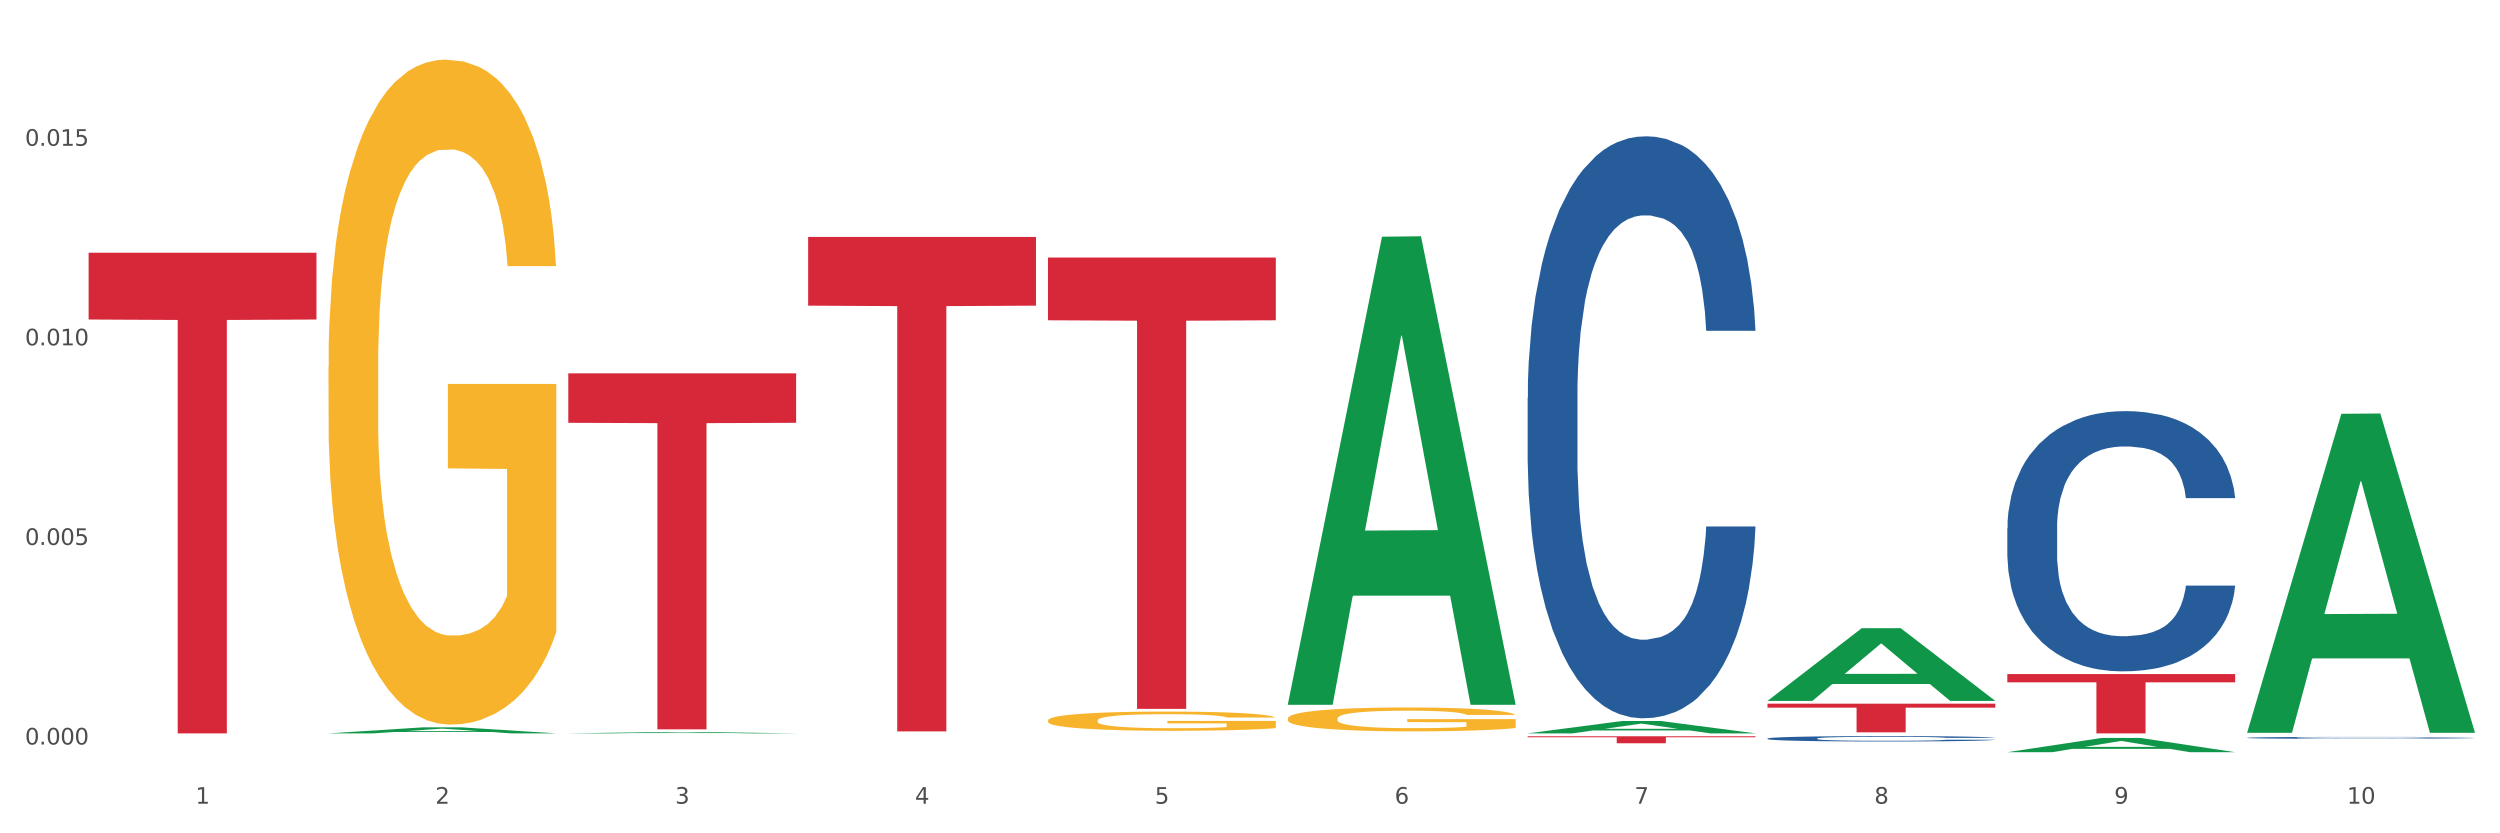 <?xml version="1.0" encoding="utf-8" standalone="no"?>
<!DOCTYPE svg PUBLIC "-//W3C//DTD SVG 1.1//EN"
  "http://www.w3.org/Graphics/SVG/1.1/DTD/svg11.dtd">
<svg xmlns:xlink="http://www.w3.org/1999/xlink" width="1080pt" height="360pt" viewBox="0 0 1080 360" xmlns="http://www.w3.org/2000/svg" version="1.1">
 <rect x="0" y="0" width="1080" height="360" fill="#333333" stroke="none"/>
 <defs>
  <style type="text/css">*{stroke-linejoin: round; stroke-linecap: butt}</style>
 </defs>
 <g id="figure_1">
  <g id="patch_1">
   <path d="M 0 360 
L 1080 360 
L 1080 0 
L 0 0 
z
" style="fill: #ffffff; stroke: #ffffff; stroke-linejoin: miter"/>
  </g>
  <g id="axes_1">
   <g id="matplotlib.axis_1">
    <g id="xtick_1">
     <g id="text_1">
      <!-- 1 -->
      <g style="fill: #4d4d4d" transform="translate(84.444 347.204) scale(0.096 -0.096)">
       <defs>
        <path id="DejaVuSans-31" d="M 794 531 
L 1825 531 
L 1825 4091 
L 703 3866 
L 703 4441 
L 1819 4666 
L 2450 4666 
L 2450 531 
L 3481 531 
L 3481 0 
L 794 0 
L 794 531 
z
" transform="scale(0.016)"/>
       </defs>
       <use xlink:href="#DejaVuSans-31"/>
      </g>
     </g>
    </g>
    <g id="xtick_2">
     <g id="text_2">
      <!-- 2 -->
      <g style="fill: #4d4d4d" transform="translate(188.053 347.204) scale(0.096 -0.096)">
       <defs>
        <path id="DejaVuSans-32" d="M 1228 531 
L 3431 531 
L 3431 0 
L 469 0 
L 469 531 
Q 828 903 1448 1529 
Q 2069 2156 2228 2338 
Q 2531 2678 2651 2914 
Q 2772 3150 2772 3378 
Q 2772 3750 2511 3984 
Q 2250 4219 1831 4219 
Q 1534 4219 1204 4116 
Q 875 4013 500 3803 
L 500 4441 
Q 881 4594 1212 4672 
Q 1544 4750 1819 4750 
Q 2544 4750 2975 4387 
Q 3406 4025 3406 3419 
Q 3406 3131 3298 2873 
Q 3191 2616 2906 2266 
Q 2828 2175 2409 1742 
Q 1991 1309 1228 531 
z
" transform="scale(0.016)"/>
       </defs>
       <use xlink:href="#DejaVuSans-32"/>
      </g>
     </g>
    </g>
    <g id="xtick_3">
     <g id="text_3">
      <!-- 3 -->
      <g style="fill: #4d4d4d" transform="translate(291.663 347.204) scale(0.096 -0.096)">
       <defs>
        <path id="DejaVuSans-33" d="M 2597 2516 
Q 3050 2419 3304 2112 
Q 3559 1806 3559 1356 
Q 3559 666 3084 287 
Q 2609 -91 1734 -91 
Q 1441 -91 1130 -33 
Q 819 25 488 141 
L 488 750 
Q 750 597 1062 519 
Q 1375 441 1716 441 
Q 2309 441 2620 675 
Q 2931 909 2931 1356 
Q 2931 1769 2642 2001 
Q 2353 2234 1838 2234 
L 1294 2234 
L 1294 2753 
L 1863 2753 
Q 2328 2753 2575 2939 
Q 2822 3125 2822 3475 
Q 2822 3834 2567 4026 
Q 2313 4219 1838 4219 
Q 1578 4219 1281 4162 
Q 984 4106 628 3988 
L 628 4550 
Q 988 4650 1302 4700 
Q 1616 4750 1894 4750 
Q 2613 4750 3031 4423 
Q 3450 4097 3450 3541 
Q 3450 3153 3228 2886 
Q 3006 2619 2597 2516 
z
" transform="scale(0.016)"/>
       </defs>
       <use xlink:href="#DejaVuSans-33"/>
      </g>
     </g>
    </g>
    <g id="xtick_4">
     <g id="text_4">
      <!-- 4 -->
      <g style="fill: #4d4d4d" transform="translate(395.273 347.204) scale(0.096 -0.096)">
       <defs>
        <path id="DejaVuSans-34" d="M 2419 4116 
L 825 1625 
L 2419 1625 
L 2419 4116 
z
M 2253 4666 
L 3047 4666 
L 3047 1625 
L 3713 1625 
L 3713 1100 
L 3047 1100 
L 3047 0 
L 2419 0 
L 2419 1100 
L 313 1100 
L 313 1709 
L 2253 4666 
z
" transform="scale(0.016)"/>
       </defs>
       <use xlink:href="#DejaVuSans-34"/>
      </g>
     </g>
    </g>
    <g id="xtick_5">
     <g id="text_5">
      <!-- 5 -->
      <g style="fill: #4d4d4d" transform="translate(498.883 347.204) scale(0.096 -0.096)">
       <defs>
        <path id="DejaVuSans-35" d="M 691 4666 
L 3169 4666 
L 3169 4134 
L 1269 4134 
L 1269 2991 
Q 1406 3038 1543 3061 
Q 1681 3084 1819 3084 
Q 2600 3084 3056 2656 
Q 3513 2228 3513 1497 
Q 3513 744 3044 326 
Q 2575 -91 1722 -91 
Q 1428 -91 1123 -41 
Q 819 9 494 109 
L 494 744 
Q 775 591 1075 516 
Q 1375 441 1709 441 
Q 2250 441 2565 725 
Q 2881 1009 2881 1497 
Q 2881 1984 2565 2268 
Q 2250 2553 1709 2553 
Q 1456 2553 1204 2497 
Q 953 2441 691 2322 
L 691 4666 
z
" transform="scale(0.016)"/>
       </defs>
       <use xlink:href="#DejaVuSans-35"/>
      </g>
     </g>
    </g>
    <g id="xtick_6">
     <g id="text_6">
      <!-- 6 -->
      <g style="fill: #4d4d4d" transform="translate(602.492 347.204) scale(0.096 -0.096)">
       <defs>
        <path id="DejaVuSans-36" d="M 2113 2584 
Q 1688 2584 1439 2293 
Q 1191 2003 1191 1497 
Q 1191 994 1439 701 
Q 1688 409 2113 409 
Q 2538 409 2786 701 
Q 3034 994 3034 1497 
Q 3034 2003 2786 2293 
Q 2538 2584 2113 2584 
z
M 3366 4563 
L 3366 3988 
Q 3128 4100 2886 4159 
Q 2644 4219 2406 4219 
Q 1781 4219 1451 3797 
Q 1122 3375 1075 2522 
Q 1259 2794 1537 2939 
Q 1816 3084 2150 3084 
Q 2853 3084 3261 2657 
Q 3669 2231 3669 1497 
Q 3669 778 3244 343 
Q 2819 -91 2113 -91 
Q 1303 -91 875 529 
Q 447 1150 447 2328 
Q 447 3434 972 4092 
Q 1497 4750 2381 4750 
Q 2619 4750 2861 4703 
Q 3103 4656 3366 4563 
z
" transform="scale(0.016)"/>
       </defs>
       <use xlink:href="#DejaVuSans-36"/>
      </g>
     </g>
    </g>
    <g id="xtick_7">
     <g id="text_7">
      <!-- 7 -->
      <g style="fill: #4d4d4d" transform="translate(706.102 347.204) scale(0.096 -0.096)">
       <defs>
        <path id="DejaVuSans-37" d="M 525 4666 
L 3525 4666 
L 3525 4397 
L 1831 0 
L 1172 0 
L 2766 4134 
L 525 4134 
L 525 4666 
z
" transform="scale(0.016)"/>
       </defs>
       <use xlink:href="#DejaVuSans-37"/>
      </g>
     </g>
    </g>
    <g id="xtick_8">
     <g id="text_8">
      <!-- 8 -->
      <g style="fill: #4d4d4d" transform="translate(809.712 347.204) scale(0.096 -0.096)">
       <defs>
        <path id="DejaVuSans-38" d="M 2034 2216 
Q 1584 2216 1326 1975 
Q 1069 1734 1069 1313 
Q 1069 891 1326 650 
Q 1584 409 2034 409 
Q 2484 409 2743 651 
Q 3003 894 3003 1313 
Q 3003 1734 2745 1975 
Q 2488 2216 2034 2216 
z
M 1403 2484 
Q 997 2584 770 2862 
Q 544 3141 544 3541 
Q 544 4100 942 4425 
Q 1341 4750 2034 4750 
Q 2731 4750 3128 4425 
Q 3525 4100 3525 3541 
Q 3525 3141 3298 2862 
Q 3072 2584 2669 2484 
Q 3125 2378 3379 2068 
Q 3634 1759 3634 1313 
Q 3634 634 3220 271 
Q 2806 -91 2034 -91 
Q 1263 -91 848 271 
Q 434 634 434 1313 
Q 434 1759 690 2068 
Q 947 2378 1403 2484 
z
M 1172 3481 
Q 1172 3119 1398 2916 
Q 1625 2713 2034 2713 
Q 2441 2713 2670 2916 
Q 2900 3119 2900 3481 
Q 2900 3844 2670 4047 
Q 2441 4250 2034 4250 
Q 1625 4250 1398 4047 
Q 1172 3844 1172 3481 
z
" transform="scale(0.016)"/>
       </defs>
       <use xlink:href="#DejaVuSans-38"/>
      </g>
     </g>
    </g>
    <g id="xtick_9">
     <g id="text_9">
      <!-- 9 -->
      <g style="fill: #4d4d4d" transform="translate(913.322 347.204) scale(0.096 -0.096)">
       <defs>
        <path id="DejaVuSans-39" d="M 703 97 
L 703 672 
Q 941 559 1184 500 
Q 1428 441 1663 441 
Q 2288 441 2617 861 
Q 2947 1281 2994 2138 
Q 2813 1869 2534 1725 
Q 2256 1581 1919 1581 
Q 1219 1581 811 2004 
Q 403 2428 403 3163 
Q 403 3881 828 4315 
Q 1253 4750 1959 4750 
Q 2769 4750 3195 4129 
Q 3622 3509 3622 2328 
Q 3622 1225 3098 567 
Q 2575 -91 1691 -91 
Q 1453 -91 1209 -44 
Q 966 3 703 97 
z
M 1959 2075 
Q 2384 2075 2632 2365 
Q 2881 2656 2881 3163 
Q 2881 3666 2632 3958 
Q 2384 4250 1959 4250 
Q 1534 4250 1286 3958 
Q 1038 3666 1038 3163 
Q 1038 2656 1286 2365 
Q 1534 2075 1959 2075 
z
" transform="scale(0.016)"/>
       </defs>
       <use xlink:href="#DejaVuSans-39"/>
      </g>
     </g>
    </g>
    <g id="xtick_10">
     <g id="text_10">
      <!-- 10 -->
      <g style="fill: #4d4d4d" transform="translate(1013.877 347.204) scale(0.096 -0.096)">
       <defs>
        <path id="DejaVuSans-30" d="M 2034 4250 
Q 1547 4250 1301 3770 
Q 1056 3291 1056 2328 
Q 1056 1369 1301 889 
Q 1547 409 2034 409 
Q 2525 409 2770 889 
Q 3016 1369 3016 2328 
Q 3016 3291 2770 3770 
Q 2525 4250 2034 4250 
z
M 2034 4750 
Q 2819 4750 3233 4129 
Q 3647 3509 3647 2328 
Q 3647 1150 3233 529 
Q 2819 -91 2034 -91 
Q 1250 -91 836 529 
Q 422 1150 422 2328 
Q 422 3509 836 4129 
Q 1250 4750 2034 4750 
z
" transform="scale(0.016)"/>
       </defs>
       <use xlink:href="#DejaVuSans-31"/>
       <use xlink:href="#DejaVuSans-30" transform="translate(63.623 0)"/>
      </g>
     </g>
    </g>
    <g id="xtick_11"/>
    <g id="xtick_12"/>
    <g id="xtick_13"/>
    <g id="xtick_14"/>
    <g id="xtick_15"/>
    <g id="xtick_16"/>
    <g id="xtick_17"/>
    <g id="xtick_18"/>
    <g id="xtick_19"/>
   </g>
   <g id="matplotlib.axis_2">
    <g id="ytick_1">
     <g id="text_11">
      <!-- 0.000 -->
      <g style="fill: #4d4d4d" transform="translate(10.8 321.633) scale(0.096 -0.096)">
       <defs>
        <path id="DejaVuSans-2e" d="M 684 794 
L 1344 794 
L 1344 0 
L 684 0 
L 684 794 
z
" transform="scale(0.016)"/>
       </defs>
       <use xlink:href="#DejaVuSans-30"/>
       <use xlink:href="#DejaVuSans-2e" transform="translate(63.623 0)"/>
       <use xlink:href="#DejaVuSans-30" transform="translate(95.41 0)"/>
       <use xlink:href="#DejaVuSans-30" transform="translate(159.033 0)"/>
       <use xlink:href="#DejaVuSans-30" transform="translate(222.656 0)"/>
      </g>
     </g>
    </g>
    <g id="ytick_2">
     <g id="text_12">
      <!-- 0.005 -->
      <g style="fill: #4d4d4d" transform="translate(10.8 235.414) scale(0.096 -0.096)">
       <use xlink:href="#DejaVuSans-30"/>
       <use xlink:href="#DejaVuSans-2e" transform="translate(63.623 0)"/>
       <use xlink:href="#DejaVuSans-30" transform="translate(95.41 0)"/>
       <use xlink:href="#DejaVuSans-30" transform="translate(159.033 0)"/>
       <use xlink:href="#DejaVuSans-35" transform="translate(222.656 0)"/>
      </g>
     </g>
    </g>
    <g id="ytick_3">
     <g id="text_13">
      <!-- 0.010 -->
      <g style="fill: #4d4d4d" transform="translate(10.8 149.194) scale(0.096 -0.096)">
       <use xlink:href="#DejaVuSans-30"/>
       <use xlink:href="#DejaVuSans-2e" transform="translate(63.623 0)"/>
       <use xlink:href="#DejaVuSans-30" transform="translate(95.41 0)"/>
       <use xlink:href="#DejaVuSans-31" transform="translate(159.033 0)"/>
       <use xlink:href="#DejaVuSans-30" transform="translate(222.656 0)"/>
      </g>
     </g>
    </g>
    <g id="ytick_4">
     <g id="text_14">
      <!-- 0.015 -->
      <g style="fill: #4d4d4d" transform="translate(10.8 62.975) scale(0.096 -0.096)">
       <use xlink:href="#DejaVuSans-30"/>
       <use xlink:href="#DejaVuSans-2e" transform="translate(63.623 0)"/>
       <use xlink:href="#DejaVuSans-30" transform="translate(95.41 0)"/>
       <use xlink:href="#DejaVuSans-31" transform="translate(159.033 0)"/>
       <use xlink:href="#DejaVuSans-35" transform="translate(222.656 0)"/>
      </g>
     </g>
    </g>
    <g id="ytick_5"/>
    <g id="ytick_6"/>
    <g id="ytick_7"/>
    <g id="ytick_8"/>
   </g>
   <g id="PolyCollection_1">
    <path d="M 141.893 316.812 
L 141.994 316.81 
L 182.584 314.22 
L 199.428 314.217 
L 240.322 316.817 
L 220.839 316.817 
L 212.011 316.212 
L 170.102 316.212 
L 169.798 316.221 
L 161.274 316.817 
L 141.893 316.817 
L 141.893 316.812 
L 175.379 315.85 
L 206.734 315.848 
L 191.209 314.771 
L 191.006 314.766 
L 190.803 314.774 
L 175.278 315.848 
L 175.379 315.85 
L 141.893 316.812 
z
" clip-path="url(#pcaec193ef0)" style="fill: #109648"/>
    <path d="M 556.332 310.401 
L 556.448 310.392 
L 556.448 310.053 
L 556.68 309.761 
L 557.842 309.055 
L 559.586 308.471 
L 560.864 308.16 
L 562.142 307.906 
L 563.653 307.652 
L 565.512 307.388 
L 568.882 307.002 
L 570.974 306.804 
L 573.531 306.597 
L 578.179 306.295 
L 581.549 306.126 
L 585.035 305.985 
L 590.73 305.815 
L 594.448 305.74 
L 598.4 305.683 
L 603.164 305.646 
L 606.767 305.636 
L 614.669 305.665 
L 621.409 305.749 
L 624.663 305.815 
L 628.846 305.928 
L 631.054 306.004 
L 634.657 306.154 
L 638.375 306.352 
L 640.932 306.521 
L 644.767 306.842 
L 647.672 307.162 
L 650.345 307.557 
L 651.74 307.83 
L 652.785 308.085 
L 653.715 308.377 
L 654.645 308.838 
L 633.727 308.838 
L 632.914 308.509 
L 631.635 308.198 
L 629.776 307.896 
L 628.149 307.708 
L 625.36 307.473 
L 622.803 307.322 
L 620.131 307.209 
L 616.877 307.115 
L 614.32 307.068 
L 610.718 307.03 
L 603.629 307.039 
L 598.864 307.115 
L 595.61 307.209 
L 593.519 307.294 
L 591.659 307.388 
L 589.568 307.52 
L 587.127 307.717 
L 585.384 307.896 
L 583.641 308.122 
L 582.246 308.348 
L 580.968 308.612 
L 579.922 308.895 
L 579.109 309.187 
L 578.412 309.544 
L 577.83 310.138 
L 577.83 311.428 
L 578.063 311.72 
L 578.644 312.106 
L 579.341 312.398 
L 580.503 312.746 
L 581.549 312.982 
L 583.525 313.321 
L 585.733 313.603 
L 587.476 313.782 
L 589.219 313.933 
L 592.24 314.14 
L 595.61 314.31 
L 598.516 314.413 
L 602.467 314.507 
L 605.14 314.545 
L 607.464 314.564 
L 613.158 314.564 
L 617.225 314.536 
L 621.758 314.47 
L 625.244 314.385 
L 628.149 314.281 
L 631.403 314.112 
L 633.495 313.952 
L 633.495 311.983 
L 607.929 311.974 
L 607.929 310.665 
L 654.761 310.665 
L 654.761 314.507 
L 652.785 314.705 
L 650.577 314.884 
L 648.253 315.044 
L 644.767 315.242 
L 640.583 315.43 
L 636.865 315.562 
L 632.914 315.675 
L 628.265 315.779 
L 622.222 315.873 
L 618.504 315.91 
L 613.855 315.939 
L 608.394 315.948 
L 603.629 315.929 
L 598.981 315.882 
L 594.1 315.797 
L 589.335 315.675 
L 585.733 315.553 
L 582.13 315.402 
L 578.295 315.204 
L 575.274 315.016 
L 572.95 314.846 
L 570.393 314.63 
L 567.604 314.347 
L 565.512 314.093 
L 563.653 313.829 
L 561.677 313.49 
L 560.283 313.198 
L 558.888 312.831 
L 558.075 312.558 
L 557.145 312.134 
L 556.448 311.541 
L 556.332 310.401 
z
" clip-path="url(#pcaec193ef0)" style="fill: #f7b32b"/>
    <path d="M 452.722 311.243 
L 452.838 311.235 
L 452.838 310.963 
L 453.071 310.728 
L 454.233 310.16 
L 455.976 309.691 
L 457.254 309.441 
L 458.532 309.236 
L 460.043 309.032 
L 461.903 308.82 
L 465.273 308.509 
L 467.364 308.35 
L 469.921 308.184 
L 474.569 307.941 
L 477.939 307.805 
L 481.426 307.692 
L 487.12 307.555 
L 490.839 307.495 
L 494.79 307.449 
L 499.554 307.419 
L 503.157 307.411 
L 511.059 307.434 
L 517.799 307.502 
L 521.053 307.555 
L 525.237 307.646 
L 527.445 307.707 
L 531.047 307.828 
L 534.766 307.987 
L 537.322 308.123 
L 541.157 308.381 
L 544.062 308.638 
L 546.735 308.956 
L 548.13 309.176 
L 549.176 309.38 
L 550.105 309.615 
L 551.035 309.986 
L 530.117 309.986 
L 529.304 309.721 
L 528.026 309.471 
L 526.166 309.229 
L 524.539 309.077 
L 521.75 308.888 
L 519.194 308.767 
L 516.521 308.676 
L 513.267 308.6 
L 510.71 308.562 
L 507.108 308.532 
L 500.019 308.54 
L 495.255 308.6 
L 492.001 308.676 
L 489.909 308.744 
L 488.05 308.82 
L 485.958 308.926 
L 483.517 309.085 
L 481.774 309.229 
L 480.031 309.41 
L 478.637 309.592 
L 477.358 309.804 
L 476.312 310.031 
L 475.499 310.266 
L 474.802 310.554 
L 474.221 311.031 
L 474.221 312.068 
L 474.453 312.303 
L 475.034 312.613 
L 475.731 312.848 
L 476.894 313.128 
L 477.939 313.318 
L 479.915 313.59 
L 482.123 313.817 
L 483.866 313.961 
L 485.609 314.082 
L 488.631 314.249 
L 492.001 314.385 
L 494.906 314.468 
L 498.857 314.544 
L 501.53 314.574 
L 503.854 314.59 
L 509.548 314.59 
L 513.616 314.567 
L 518.148 314.514 
L 521.634 314.446 
L 524.539 314.362 
L 527.793 314.226 
L 529.885 314.097 
L 529.885 312.515 
L 504.319 312.507 
L 504.319 311.455 
L 551.151 311.455 
L 551.151 314.544 
L 549.176 314.703 
L 546.968 314.847 
L 544.644 314.976 
L 541.157 315.135 
L 536.974 315.286 
L 533.255 315.392 
L 529.304 315.483 
L 524.656 315.566 
L 518.613 315.642 
L 514.894 315.672 
L 510.246 315.695 
L 504.784 315.703 
L 500.019 315.688 
L 495.371 315.65 
L 490.49 315.582 
L 485.725 315.483 
L 482.123 315.385 
L 478.52 315.263 
L 474.686 315.104 
L 471.664 314.953 
L 469.34 314.817 
L 466.783 314.643 
L 463.994 314.415 
L 461.903 314.211 
L 460.043 313.999 
L 458.068 313.726 
L 456.673 313.492 
L 455.279 313.196 
L 454.465 312.977 
L 453.535 312.636 
L 452.838 312.159 
L 452.722 311.243 
z
" clip-path="url(#pcaec193ef0)" style="fill: #f7b32b"/>
    <path d="M 141.893 158.516 
L 142.009 158.253 
L 142.009 148.808 
L 142.241 140.675 
L 143.403 120.998 
L 145.147 104.731 
L 146.425 96.073 
L 147.703 88.989 
L 149.214 81.905 
L 151.073 74.559 
L 154.443 63.802 
L 156.535 58.293 
L 159.092 52.521 
L 163.74 44.125 
L 167.11 39.402 
L 170.596 35.467 
L 176.291 30.744 
L 180.009 28.646 
L 183.961 27.071 
L 188.725 26.022 
L 192.328 25.759 
L 200.23 26.547 
L 206.97 28.908 
L 210.224 30.744 
L 214.407 33.893 
L 216.615 35.992 
L 220.218 40.19 
L 223.937 45.699 
L 226.493 50.422 
L 230.328 59.342 
L 233.233 68.262 
L 235.906 79.282 
L 237.301 86.89 
L 238.346 93.974 
L 239.276 102.107 
L 240.206 114.963 
L 219.288 114.963 
L 218.475 105.781 
L 217.196 97.123 
L 215.337 88.727 
L 213.71 83.48 
L 210.921 76.921 
L 208.364 72.723 
L 205.692 69.574 
L 202.438 66.951 
L 199.881 65.639 
L 196.279 64.589 
L 189.19 64.852 
L 184.425 66.951 
L 181.171 69.574 
L 179.08 71.936 
L 177.22 74.559 
L 175.129 78.232 
L 172.688 83.742 
L 170.945 88.727 
L 169.202 95.024 
L 167.807 101.32 
L 166.529 108.667 
L 165.483 116.538 
L 164.67 124.671 
L 163.973 134.641 
L 163.391 151.17 
L 163.391 187.113 
L 163.624 195.247 
L 164.205 206.004 
L 164.902 214.137 
L 166.064 223.844 
L 167.11 230.404 
L 169.086 239.849 
L 171.294 247.72 
L 173.037 252.705 
L 174.78 256.902 
L 177.801 262.674 
L 181.171 267.397 
L 184.077 270.283 
L 188.028 272.907 
L 190.701 273.956 
L 193.025 274.481 
L 198.719 274.481 
L 202.786 273.694 
L 207.319 271.857 
L 210.805 269.496 
L 213.71 266.61 
L 216.964 261.887 
L 219.056 257.427 
L 219.056 202.593 
L 193.49 202.331 
L 193.49 165.862 
L 240.322 165.862 
L 240.322 272.907 
L 238.346 278.416 
L 236.138 283.401 
L 233.814 287.861 
L 230.328 293.371 
L 226.144 298.618 
L 222.426 302.291 
L 218.475 305.44 
L 213.826 308.326 
L 207.783 310.949 
L 204.065 311.999 
L 199.416 312.786 
L 193.955 313.048 
L 189.19 312.524 
L 184.542 311.212 
L 179.661 308.85 
L 174.896 305.44 
L 171.294 302.029 
L 167.691 297.831 
L 163.856 292.322 
L 160.835 287.074 
L 158.511 282.352 
L 155.954 276.317 
L 153.165 268.446 
L 151.073 261.363 
L 149.214 254.016 
L 147.238 244.571 
L 145.844 236.438 
L 144.449 226.206 
L 143.636 218.597 
L 142.706 206.791 
L 142.009 190.262 
L 141.893 158.516 
z
" clip-path="url(#pcaec193ef0)" style="fill: #f7b32b"/>
    <path d="M 970.771 318.721 
L 970.887 318.721 
L 970.887 318.699 
L 971.236 318.67 
L 972.516 318.616 
L 974.145 318.575 
L 976.937 318.527 
L 978.45 318.507 
L 980.428 318.485 
L 984.5 318.449 
L 989.154 318.418 
L 992.411 318.401 
L 994.854 318.39 
L 1000.323 318.371 
L 1003.464 318.362 
L 1006.722 318.355 
L 1009.514 318.351 
L 1014.168 318.345 
L 1017.891 318.343 
L 1022.196 318.342 
L 1025.803 318.343 
L 1030.573 318.346 
L 1037.554 318.355 
L 1040.23 318.361 
L 1043.836 318.37 
L 1047.56 318.382 
L 1050.585 318.395 
L 1054.075 318.412 
L 1057.682 318.436 
L 1061.172 318.465 
L 1063.615 318.492 
L 1065.593 318.52 
L 1067.338 318.555 
L 1068.618 318.593 
L 1069.2 318.624 
L 1047.909 318.624 
L 1047.327 318.596 
L 1046.163 318.565 
L 1045 318.544 
L 1043.72 318.527 
L 1041.742 318.508 
L 1039.997 318.496 
L 1037.088 318.481 
L 1034.412 318.472 
L 1032.202 318.466 
L 1029.526 318.462 
L 1023.825 318.457 
L 1019.753 318.457 
L 1017.193 318.459 
L 1014.052 318.463 
L 1011.376 318.468 
L 1008.234 318.477 
L 1005.791 318.487 
L 1003.348 318.5 
L 1001.952 318.51 
L 999.857 318.526 
L 998.461 318.54 
L 996.6 318.564 
L 995.553 318.581 
L 993.691 318.625 
L 992.877 318.657 
L 992.528 318.68 
L 992.295 318.704 
L 992.295 318.824 
L 992.993 318.878 
L 993.575 318.901 
L 994.505 318.928 
L 996.251 318.962 
L 998.81 318.995 
L 1001.486 319.019 
L 1003.697 319.033 
L 1005.791 319.044 
L 1007.885 319.052 
L 1010.445 319.06 
L 1012.539 319.065 
L 1015.681 319.069 
L 1019.404 319.072 
L 1022.312 319.072 
L 1028.246 319.068 
L 1030.922 319.064 
L 1033.482 319.059 
L 1036.274 319.05 
L 1038.484 319.041 
L 1039.764 319.034 
L 1041.859 319.019 
L 1043.487 319.004 
L 1044.884 318.986 
L 1045.814 318.971 
L 1046.861 318.948 
L 1047.676 318.921 
L 1047.909 318.908 
L 1069.2 318.908 
L 1068.735 318.935 
L 1067.92 318.962 
L 1066.291 318.998 
L 1065.012 319.019 
L 1063.034 319.045 
L 1060.939 319.066 
L 1058.031 319.09 
L 1055.355 319.108 
L 1052.562 319.123 
L 1049.537 319.137 
L 1044.069 319.156 
L 1042.091 319.162 
L 1037.903 319.171 
L 1034.645 319.176 
L 1029.875 319.182 
L 1024.988 319.185 
L 1019.869 319.186 
L 1015.332 319.184 
L 1010.329 319.179 
L 1007.187 319.175 
L 1003.697 319.168 
L 999.625 319.157 
L 995.785 319.144 
L 992.179 319.129 
L 988.804 319.111 
L 985.663 319.091 
L 981.591 319.058 
L 978.566 319.025 
L 976.355 318.995 
L 974.843 318.97 
L 973.33 318.938 
L 972.516 318.915 
L 971.236 318.861 
L 970.771 318.811 
L 970.771 318.721 
z
" clip-path="url(#pcaec193ef0)" style="fill: #255c99"/>
    <path d="M 867.161 291.199 
L 965.59 291.199 
L 965.59 294.759 
L 926.872 294.783 
L 926.872 316.817 
L 905.646 316.817 
L 905.646 294.783 
L 867.161 294.759 
L 867.161 291.223 
L 867.161 291.199 
z
" clip-path="url(#pcaec193ef0)" style="fill: #d62839"/>
    <path d="M 763.551 319.037 
L 763.668 319.035 
L 763.668 318.975 
L 764.017 318.894 
L 765.296 318.744 
L 766.925 318.631 
L 769.718 318.499 
L 771.23 318.443 
L 773.208 318.381 
L 777.28 318.281 
L 781.934 318.195 
L 785.192 318.148 
L 787.635 318.118 
L 793.103 318.065 
L 796.245 318.041 
L 799.502 318.022 
L 802.295 318.009 
L 806.949 317.994 
L 810.672 317.988 
L 814.976 317.986 
L 818.583 317.988 
L 823.353 317.996 
L 830.334 318.022 
L 833.01 318.037 
L 836.617 318.063 
L 840.34 318.097 
L 843.365 318.131 
L 846.855 318.18 
L 850.462 318.244 
L 853.953 318.326 
L 856.396 318.4 
L 858.374 318.479 
L 860.119 318.576 
L 861.399 318.68 
L 861.981 318.768 
L 840.689 318.768 
L 840.107 318.689 
L 838.944 318.603 
L 837.78 318.546 
L 836.501 318.499 
L 834.523 318.445 
L 832.777 318.411 
L 829.869 318.37 
L 827.193 318.345 
L 824.982 318.33 
L 822.306 318.317 
L 816.605 318.304 
L 812.533 318.304 
L 809.974 318.308 
L 806.832 318.319 
L 804.156 318.334 
L 801.015 318.36 
L 798.572 318.388 
L 796.128 318.424 
L 794.732 318.449 
L 792.638 318.496 
L 791.242 318.535 
L 789.38 318.601 
L 788.333 318.648 
L 786.472 318.77 
L 785.657 318.86 
L 785.308 318.922 
L 785.075 318.99 
L 785.075 319.323 
L 785.773 319.473 
L 786.355 319.537 
L 787.286 319.61 
L 789.031 319.704 
L 791.591 319.796 
L 794.267 319.862 
L 796.477 319.903 
L 798.572 319.932 
L 800.666 319.956 
L 803.225 319.977 
L 805.32 319.99 
L 808.461 320.003 
L 812.184 320.009 
L 815.093 320.009 
L 821.026 319.999 
L 823.702 319.988 
L 826.262 319.973 
L 829.054 319.95 
L 831.265 319.924 
L 832.545 319.905 
L 834.639 319.864 
L 836.268 319.821 
L 837.664 319.772 
L 838.595 319.729 
L 839.642 319.665 
L 840.456 319.593 
L 840.689 319.554 
L 861.981 319.554 
L 861.515 319.631 
L 860.701 319.706 
L 859.072 319.806 
L 857.792 319.864 
L 855.814 319.935 
L 853.72 319.994 
L 850.811 320.061 
L 848.135 320.11 
L 845.343 320.153 
L 842.318 320.191 
L 836.85 320.244 
L 834.872 320.259 
L 830.683 320.285 
L 827.426 320.3 
L 822.655 320.315 
L 817.769 320.323 
L 812.65 320.326 
L 808.112 320.321 
L 803.109 320.309 
L 799.968 320.296 
L 796.477 320.276 
L 792.405 320.247 
L 788.566 320.21 
L 784.959 320.167 
L 781.585 320.118 
L 778.444 320.063 
L 774.371 319.971 
L 771.346 319.881 
L 769.136 319.798 
L 767.623 319.727 
L 766.111 319.638 
L 765.296 319.576 
L 764.017 319.426 
L 763.551 319.287 
L 763.551 319.037 
z
" clip-path="url(#pcaec193ef0)" style="fill: #255c99"/>
    <path d="M 659.941 171.851 
L 660.058 171.621 
L 660.058 165.192 
L 660.407 156.466 
L 661.687 140.393 
L 663.316 128.223 
L 666.108 113.986 
L 667.62 108.016 
L 669.598 101.357 
L 673.67 90.565 
L 678.324 81.38 
L 681.582 76.329 
L 684.025 73.114 
L 689.494 67.374 
L 692.635 64.848 
L 695.893 62.781 
L 698.685 61.403 
L 703.339 59.796 
L 707.062 59.107 
L 711.367 58.878 
L 714.973 59.107 
L 719.744 60.026 
L 726.724 62.781 
L 729.4 64.388 
L 733.007 67.144 
L 736.73 70.818 
L 739.755 74.492 
L 743.246 79.773 
L 746.852 86.662 
L 750.343 95.387 
L 752.786 103.424 
L 754.764 111.92 
L 756.509 122.253 
L 757.789 133.504 
L 758.371 142.919 
L 737.079 142.919 
L 736.498 134.423 
L 735.334 125.238 
L 734.171 119.038 
L 732.891 113.986 
L 730.913 108.246 
L 729.168 104.572 
L 726.259 100.209 
L 723.583 97.454 
L 721.373 95.846 
L 718.697 94.469 
L 712.996 93.091 
L 708.923 93.091 
L 706.364 93.55 
L 703.222 94.698 
L 700.546 96.306 
L 697.405 99.061 
L 694.962 102.046 
L 692.519 105.95 
L 691.122 108.705 
L 689.028 113.757 
L 687.632 117.89 
L 685.77 125.008 
L 684.723 130.06 
L 682.862 143.148 
L 682.047 152.792 
L 681.698 159.451 
L 681.466 166.799 
L 681.466 202.62 
L 682.164 218.693 
L 682.745 225.582 
L 683.676 233.389 
L 685.421 243.492 
L 687.981 253.366 
L 690.657 260.484 
L 692.868 264.847 
L 694.962 268.062 
L 697.056 270.587 
L 699.616 272.884 
L 701.71 274.261 
L 704.851 275.639 
L 708.574 276.328 
L 711.483 276.328 
L 717.417 275.18 
L 720.093 274.032 
L 722.652 272.424 
L 725.445 269.899 
L 727.655 267.143 
L 728.935 265.077 
L 731.029 260.714 
L 732.658 256.121 
L 734.054 250.84 
L 734.985 246.248 
L 736.032 239.359 
L 736.847 231.552 
L 737.079 227.419 
L 758.371 227.419 
L 757.905 235.685 
L 757.091 243.722 
L 755.462 254.514 
L 754.182 260.714 
L 752.204 268.291 
L 750.11 274.721 
L 747.201 281.839 
L 744.526 287.12 
L 741.733 291.712 
L 738.708 295.846 
L 733.24 301.586 
L 731.262 303.193 
L 727.074 305.949 
L 723.816 307.556 
L 719.046 309.164 
L 714.159 310.082 
L 709.04 310.312 
L 704.502 309.852 
L 699.499 308.475 
L 696.358 307.097 
L 692.868 305.03 
L 688.795 301.816 
L 684.956 297.912 
L 681.349 293.32 
L 677.975 288.039 
L 674.834 282.068 
L 670.762 272.195 
L 667.737 262.551 
L 665.526 253.596 
L 664.014 246.018 
L 662.501 236.374 
L 661.687 229.715 
L 660.407 213.642 
L 659.941 198.716 
L 659.941 171.851 
z
" clip-path="url(#pcaec193ef0)" style="fill: #255c99"/>
    <path d="M 38.283 109.175 
L 136.712 109.175 
L 136.712 138.031 
L 97.994 138.226 
L 97.994 316.817 
L 76.768 316.817 
L 76.768 138.226 
L 38.283 138.031 
L 38.283 109.37 
L 38.283 109.175 
z
" clip-path="url(#pcaec193ef0)" style="fill: #d62839"/>
    <path d="M 245.502 161.281 
L 343.932 161.281 
L 343.932 182.652 
L 305.213 182.796 
L 305.213 315.062 
L 283.988 315.062 
L 283.988 182.796 
L 245.502 182.652 
L 245.502 161.425 
L 245.502 161.281 
z
" clip-path="url(#pcaec193ef0)" style="fill: #d62839"/>
    <path d="M 867.161 228.12 
L 867.277 228.017 
L 867.277 225.142 
L 867.626 221.241 
L 868.906 214.054 
L 870.535 208.612 
L 873.327 202.247 
L 874.84 199.577 
L 876.818 196.6 
L 880.89 191.775 
L 885.544 187.668 
L 888.801 185.409 
L 891.245 183.972 
L 896.713 181.405 
L 899.854 180.276 
L 903.112 179.351 
L 905.904 178.735 
L 910.558 178.017 
L 914.281 177.709 
L 918.586 177.606 
L 922.193 177.709 
L 926.963 178.119 
L 933.944 179.351 
L 936.62 180.07 
L 940.227 181.302 
L 943.95 182.945 
L 946.975 184.588 
L 950.465 186.949 
L 954.072 190.029 
L 957.562 193.931 
L 960.006 197.524 
L 961.984 201.323 
L 963.729 205.943 
L 965.009 210.974 
L 965.59 215.183 
L 944.299 215.183 
L 943.717 211.385 
L 942.554 207.278 
L 941.39 204.506 
L 940.11 202.247 
L 938.132 199.68 
L 936.387 198.037 
L 933.479 196.087 
L 930.803 194.855 
L 928.592 194.136 
L 925.916 193.52 
L 920.215 192.904 
L 916.143 192.904 
L 913.583 193.109 
L 910.442 193.623 
L 907.766 194.341 
L 904.625 195.573 
L 902.181 196.908 
L 899.738 198.653 
L 898.342 199.885 
L 896.248 202.144 
L 894.851 203.992 
L 892.99 207.175 
L 891.943 209.434 
L 890.081 215.286 
L 889.267 219.598 
L 888.918 222.576 
L 888.685 225.861 
L 888.685 241.878 
L 889.383 249.064 
L 889.965 252.145 
L 890.896 255.635 
L 892.641 260.153 
L 895.201 264.568 
L 897.877 267.75 
L 900.087 269.701 
L 902.181 271.138 
L 904.276 272.268 
L 906.835 273.295 
L 908.929 273.911 
L 912.071 274.527 
L 915.794 274.835 
L 918.703 274.835 
L 924.636 274.321 
L 927.312 273.808 
L 929.872 273.089 
L 932.664 271.96 
L 934.875 270.728 
L 936.155 269.804 
L 938.249 267.853 
L 939.878 265.8 
L 941.274 263.438 
L 942.205 261.385 
L 943.252 258.305 
L 944.066 254.814 
L 944.299 252.966 
L 965.59 252.966 
L 965.125 256.662 
L 964.31 260.255 
L 962.682 265.081 
L 961.402 267.853 
L 959.424 271.241 
L 957.33 274.116 
L 954.421 277.299 
L 951.745 279.66 
L 948.953 281.713 
L 945.928 283.562 
L 940.459 286.128 
L 938.481 286.847 
L 934.293 288.079 
L 931.035 288.798 
L 926.265 289.516 
L 921.379 289.927 
L 916.259 290.03 
L 911.722 289.824 
L 906.719 289.208 
L 903.577 288.592 
L 900.087 287.668 
L 896.015 286.231 
L 892.176 284.486 
L 888.569 282.432 
L 885.195 280.071 
L 882.053 277.401 
L 877.981 272.987 
L 874.956 268.674 
L 872.746 264.67 
L 871.233 261.282 
L 869.721 256.97 
L 868.906 253.993 
L 867.626 246.806 
L 867.161 240.132 
L 867.161 228.12 
z
" clip-path="url(#pcaec193ef0)" style="fill: #255c99"/>
    <path d="M 452.722 111.266 
L 551.151 111.266 
L 551.151 138.361 
L 512.433 138.544 
L 512.433 306.243 
L 491.207 306.243 
L 491.207 138.544 
L 452.722 138.361 
L 452.722 111.449 
L 452.722 111.266 
z
" clip-path="url(#pcaec193ef0)" style="fill: #d62839"/>
    <path d="M 659.941 318.064 
L 758.371 318.064 
L 758.371 318.485 
L 719.652 318.488 
L 719.652 321.098 
L 698.427 321.098 
L 698.427 318.488 
L 659.941 318.485 
L 659.941 318.067 
L 659.941 318.064 
z
" clip-path="url(#pcaec193ef0)" style="fill: #d62839"/>
    <path d="M 763.551 303.981 
L 861.981 303.981 
L 861.981 305.703 
L 823.262 305.715 
L 823.262 316.375 
L 802.037 316.375 
L 802.037 305.715 
L 763.551 305.703 
L 763.551 303.992 
L 763.551 303.981 
z
" clip-path="url(#pcaec193ef0)" style="fill: #d62839"/>
    <path d="M 970.771 316.303 
L 970.872 316.174 
L 1011.462 178.757 
L 1028.306 178.627 
L 1069.2 316.562 
L 1049.717 316.562 
L 1040.889 284.442 
L 998.98 284.442 
L 998.676 284.96 
L 990.152 316.562 
L 970.771 316.562 
L 970.771 316.303 
L 1004.257 265.274 
L 1035.612 265.144 
L 1020.087 208.027 
L 1019.884 207.768 
L 1019.681 208.157 
L 1004.156 265.144 
L 1004.257 265.274 
L 970.771 316.303 
z
" clip-path="url(#pcaec193ef0)" style="fill: #109648"/>
    <path d="M 867.161 324.938 
L 867.262 324.932 
L 907.852 318.795 
L 924.696 318.79 
L 965.59 324.95 
L 946.107 324.95 
L 937.279 323.515 
L 895.371 323.515 
L 895.066 323.538 
L 886.542 324.95 
L 867.161 324.95 
L 867.161 324.938 
L 900.647 322.659 
L 932.003 322.653 
L 916.477 320.103 
L 916.274 320.091 
L 916.071 320.108 
L 900.546 322.653 
L 900.647 322.659 
L 867.161 324.938 
z
" clip-path="url(#pcaec193ef0)" style="fill: #109648"/>
    <path d="M 763.551 302.753 
L 763.653 302.723 
L 804.242 271.394 
L 821.087 271.364 
L 861.981 302.812 
L 842.498 302.812 
L 833.669 295.489 
L 791.761 295.489 
L 791.456 295.607 
L 782.933 302.812 
L 763.551 302.812 
L 763.551 302.753 
L 797.037 291.119 
L 828.393 291.089 
L 812.867 278.067 
L 812.664 278.008 
L 812.461 278.097 
L 796.936 291.089 
L 797.037 291.119 
L 763.551 302.753 
z
" clip-path="url(#pcaec193ef0)" style="fill: #109648"/>
    <path d="M 245.502 316.816 
L 245.604 316.815 
L 286.193 316.232 
L 303.038 316.231 
L 343.932 316.817 
L 324.449 316.817 
L 315.621 316.68 
L 273.712 316.68 
L 273.408 316.683 
L 264.884 316.817 
L 245.502 316.817 
L 245.502 316.816 
L 278.989 316.599 
L 310.344 316.598 
L 294.819 316.356 
L 294.616 316.355 
L 294.413 316.356 
L 278.887 316.598 
L 278.989 316.599 
L 245.502 316.816 
z
" clip-path="url(#pcaec193ef0)" style="fill: #109648"/>
    <path d="M 556.332 304.087 
L 556.433 303.897 
L 597.023 102.259 
L 613.867 102.069 
L 654.761 304.467 
L 635.278 304.467 
L 626.45 257.336 
L 584.541 257.336 
L 584.237 258.096 
L 575.713 304.467 
L 556.332 304.467 
L 556.332 304.087 
L 589.818 229.21 
L 621.173 229.019 
L 605.648 145.21 
L 605.445 144.829 
L 605.242 145.4 
L 589.717 229.019 
L 589.818 229.21 
L 556.332 304.087 
z
" clip-path="url(#pcaec193ef0)" style="fill: #109648"/>
    <path d="M 349.112 102.363 
L 447.542 102.363 
L 447.542 132.045 
L 408.823 132.245 
L 408.823 315.95 
L 387.598 315.95 
L 387.598 132.245 
L 349.112 132.045 
L 349.112 102.563 
L 349.112 102.363 
z
" clip-path="url(#pcaec193ef0)" style="fill: #d62839"/>
    <path d="M 659.941 316.807 
L 660.043 316.802 
L 700.632 311.486 
L 717.477 311.481 
L 758.371 316.817 
L 738.888 316.817 
L 730.06 315.574 
L 688.151 315.574 
L 687.847 315.594 
L 679.323 316.817 
L 659.941 316.817 
L 659.941 316.807 
L 693.428 314.833 
L 724.783 314.828 
L 709.258 312.618 
L 709.055 312.608 
L 708.852 312.623 
L 693.326 314.828 
L 693.428 314.833 
L 659.941 316.807 
z
" clip-path="url(#pcaec193ef0)" style="fill: #109648"/>
   </g>
  </g>
 </g>
 <defs>
  <clipPath id="pcaec193ef0">
   <rect x="38.283" y="10.8" width="1030.917" height="329.109"/>
  </clipPath>
 </defs>
</svg>
